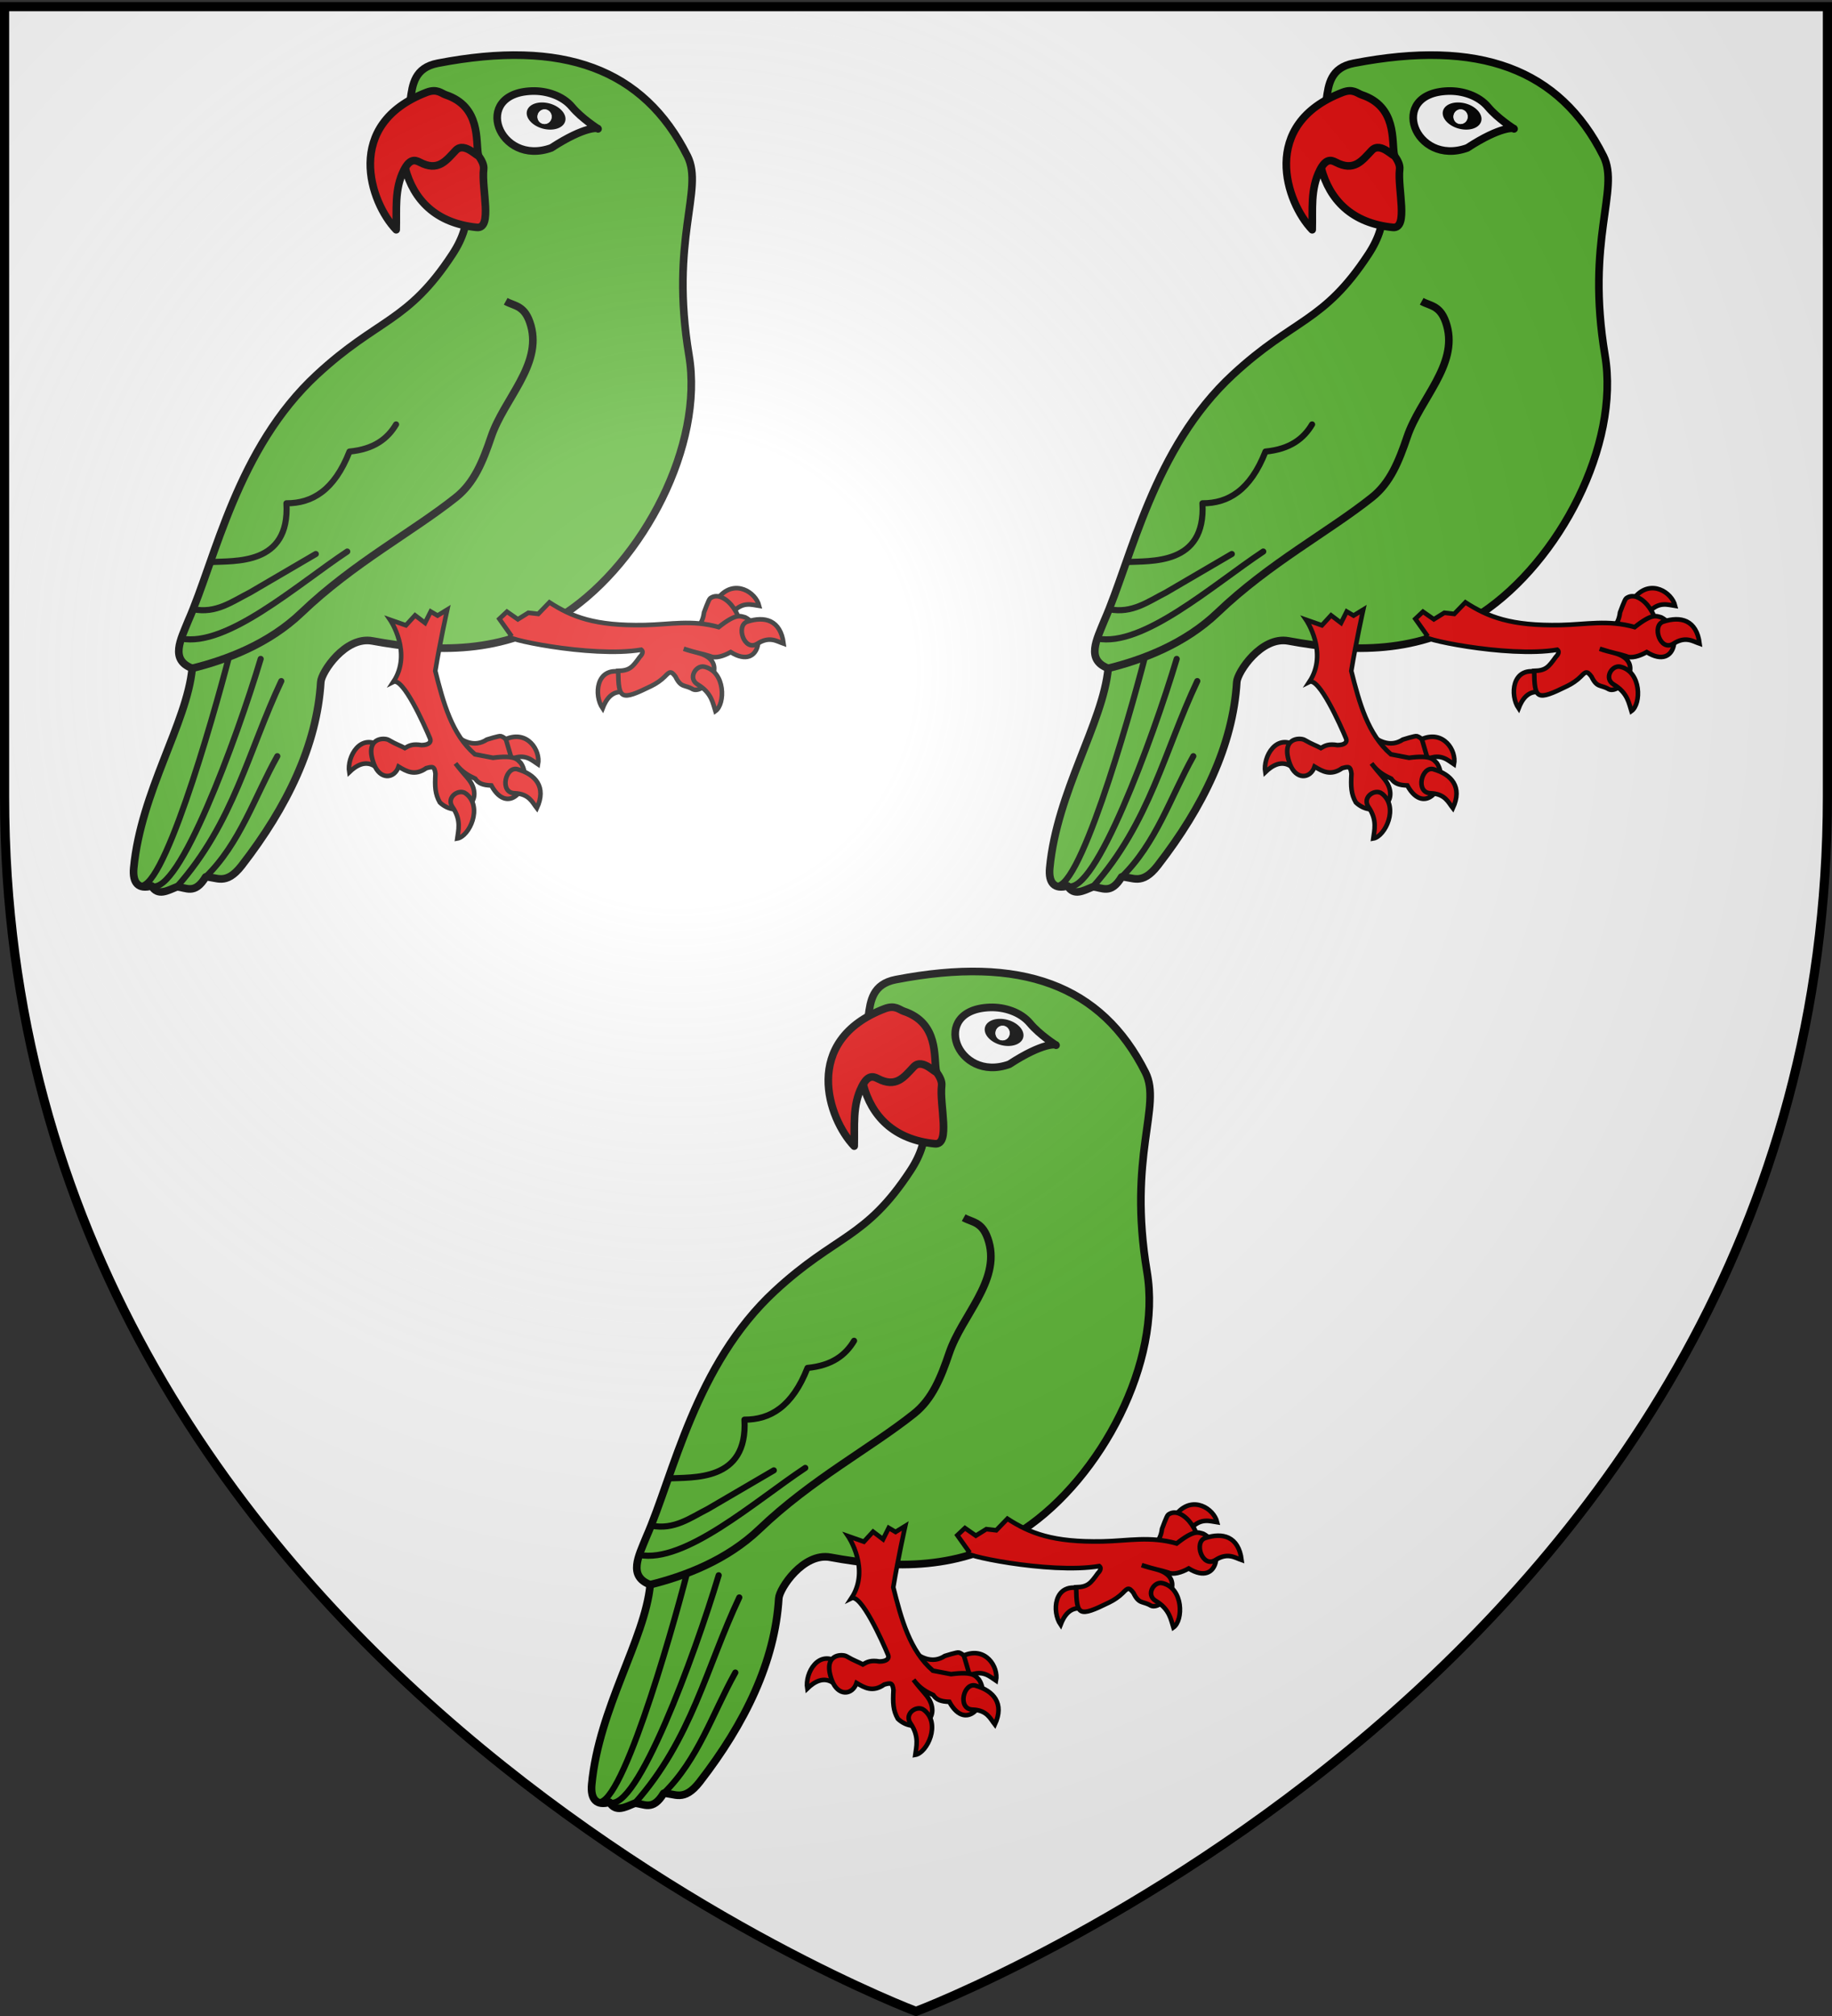 <svg xmlns="http://www.w3.org/2000/svg" xmlns:xlink="http://www.w3.org/1999/xlink" height="660" width="600" version="1.0"><rect width="100%" height="100%" fill="#333333" stroke="none"/><defs><g id="g"><path transform="rotate(18 3.157 -.5)" d="M0 0v1h.5L0 0z" id="f"/><use height="540" width="810" transform="scale(-1 1)" xlink:href="#f"/></g><g id="c"><path transform="rotate(18 3.157 -.5)" d="M0 0v1h.5L0 0z" id="b"/><use height="540" width="810" transform="scale(-1 1)" xlink:href="#b"/></g><g id="d"><use height="540" width="810" transform="rotate(72)" xlink:href="#c"/><use height="540" width="810" transform="rotate(144)" xlink:href="#c"/></g><g id="h"><use height="540" width="810" transform="rotate(72)" xlink:href="#g"/><use height="540" width="810" transform="rotate(144)" xlink:href="#g"/></g><linearGradient id="i"><stop offset="0" style="stop-color:#fff;stop-opacity:.314"/><stop offset=".19" style="stop-color:#fff;stop-opacity:.251"/><stop offset=".6" style="stop-color:#6b6b6b;stop-opacity:.125"/><stop offset="1" style="stop-color:#000;stop-opacity:.125"/></linearGradient><linearGradient id="a"><stop style="stop-color:white;stop-opacity:.314" offset="0"/><stop offset=".19" style="stop-color:white;stop-opacity:.251"/><stop style="stop-color:#6b6b6b;stop-opacity:.125" offset=".6"/><stop style="stop-color:black;stop-opacity:.125" offset="1"/></linearGradient><linearGradient id="k"><stop offset="0" style="stop-color:white;stop-opacity:.314"/><stop style="stop-color:white;stop-opacity:.251" offset=".19"/><stop offset=".6" style="stop-color:#6b6b6b;stop-opacity:.125"/><stop offset="1" style="stop-color:black;stop-opacity:.125"/></linearGradient><radialGradient xlink:href="#a" id="n" gradientUnits="userSpaceOnUse" gradientTransform="matrix(1.353 0 0 1.349 -77.63 -85.747)" cx="221.445" cy="226.331" fx="221.445" fy="226.331" r="300"/><radialGradient gradientTransform="matrix(1.353 0 0 1.349 -77.63 -85.747)" gradientUnits="userSpaceOnUse" xlink:href="#i" id="l" fy="226.331" fx="221.445" r="300" cy="226.331" cx="221.445"/><path id="e" d="M2.922 27.672c0-5.951 2.317-9.843 5.579-11.012 1.448-.519 3.307-.273 5.018 1.447 2.119 2.129 2.736 7.993-3.483 9.121.658-.956.619-3.081-.714-3.787-.99-.524-2.113-.253-2.676.123-.824.552-1.729 2.106-1.679 4.108H2.922z"/><path d="M2.922 27.672c0-5.951 2.317-9.843 5.579-11.012 1.448-.519 3.307-.273 5.018 1.447 2.119 2.129 2.736 7.993-3.483 9.121.658-.956.619-3.081-.714-3.787-.99-.524-2.113-.253-2.676.123-.824.552-1.729 2.106-1.679 4.108H2.922z" id="j"/></defs><g style="display:inline"><path style="fill:#fff;fill-opacity:1;fill-rule:evenodd;stroke:none;stroke-width:1px;stroke-linecap:butt;stroke-linejoin:miter;stroke-opacity:1" d="M300 658.5s298.5-112.32 298.5-397.772V2.176H1.5v258.552C1.5 546.18 300 658.5 300 658.5z"/></g><g id="m"><path d="M265.57 335.23c.242-5.098.45-10.61 7.892-12.733 40.184-11.47 67.297-4.145 84.115 23.176 6.385 10.372-3.476 27.602 6.189 64.95 7.44 28.754-8.953 68.363-32.983 87.636-18.948 15.198-41.404 16.52-62.16 14.508-9.001-.872-15.764 11.676-15.679 14.86.553 20.691-7.382 41.662-20.543 62.097-4.675 7.26-7.919 4.364-11.474 4.795-3.036 6.25-6.072 3.903-9.108 4.039-2.905 1.465-5.894 3.684-8.272.405-4.058 1.563-6.362-.307-6.324-5.343.193-25.124 13.25-48.842 13.382-66.77-7.603-2.147-4.584-9.015-2.647-15.402 7.18-21.123 11.017-57.593 34.952-83.951 18.378-20.238 28.066-19.405 40.81-43.155 12.304-22.93-10.835-32.706-18.15-49.113z" style="fill:#5ab532;fill-opacity:1;fill-rule:nonzero;stroke:#000;stroke-width:2.5;stroke-linecap:round;stroke-linejoin:round;stroke-miterlimit:4;stroke-opacity:1;stroke-dasharray:none;display:inline" transform="rotate(5 303.96 549.69)"/><path d="M265.79 357.548c3.661 10.24 11.647 17.194 25.08 17.367 5.318.069.388-12.766.58-19.149.088-2.901-3.789-5.803-5.996-8.704-12.638 2.192-21.396 5.215-19.664 10.486z" style="fill:#e20909;fill-opacity:1;fill-rule:nonzero;stroke:#000;stroke-width:2.5;stroke-linecap:round;stroke-linejoin:round;stroke-miterlimit:4;stroke-opacity:1;stroke-dasharray:none;display:inline" transform="rotate(5 303.96 549.69)"/><path d="M264.643 377.991c-9.25-8.063-20.353-32.857 6.018-45.682 3.272-1.591 4.818-.08 6.291.273 11.865 2.84 11.066 14.203 12.31 18.602.411 1.454-4.758-4.136-7.433-.788-2.917 3.653-5.117 7.543-11.442 4.89-1.685-.706-3.38-.82-4.924 3.01-2.63 6.525-1.184 13.13-.82 19.695z" style="fill:#e20909;fill-opacity:1;fill-rule:nonzero;stroke:#000;stroke-width:2.5;stroke-linecap:round;stroke-linejoin:round;stroke-miterlimit:4;stroke-opacity:1;stroke-dasharray:none;display:inline" transform="rotate(5 303.96 549.69)"/><path d="M327.621 339.325c.236-.365-4.274-.634-14.7 7.543-16.637 7.718-27.838-15.568-7.93-17.988 4.677-.569 10.122.625 13.54 4.062 3.432 3.452 9.09 6.383 9.09 6.383z" style="fill:#fff;fill-opacity:1;fill-rule:nonzero;stroke:#000;stroke-width:2.5;stroke-linecap:round;stroke-linejoin:round;stroke-miterlimit:4;stroke-opacity:1;stroke-dasharray:none;display:inline" transform="rotate(5 303.96 549.69)"/><path d="M309.742 332.292c-2.976-.122-5.452 1.172-5.809 3.197-.408 2.314 2.113 4.707 5.638 5.328 3.524.621 6.707-.745 7.115-3.06.408-2.314-2.113-4.706-5.637-5.328a9.865 9.865 0 0 0-1.307-.137zm.07 2.2c1.282 0 2.337 1.082 2.337 2.406 0 1.325-1.055 2.372-2.338 2.372-1.282 0-2.303-1.047-2.303-2.372 0-1.324 1.021-2.406 2.303-2.406z" style="fill:#000;fill-opacity:1;fill-rule:nonzero;stroke:none;display:inline" transform="rotate(5 303.96 549.69)"/><path style="fill:#fff;fill-opacity:1;fill-rule:nonzero;stroke:none;display:inline" d="M855.652 321.397c0 1.204-.945 2.18-2.11 2.18-1.166 0-2.111-.976-2.111-2.18 0-1.204.945-2.18 2.11-2.18 1.166 0 2.11.976 2.11 2.18z" transform="rotate(5 809.16 -6646.01) scale(1.1)"/><path d="M210.605 526.85c10.851-3.72 24.241-10.066 34.098-21.3 15.478-17.638 33.979-29.542 47.098-42.006 5.542-5.265 7.73-12.498 9.76-20.791 3.093-12.639 14.509-24.77 9.759-37.34-2.463-6.517-5.744-5.794-8.91-7.213" style="fill:none;stroke:#000;stroke-width:2.5;stroke-opacity:1;display:inline;stroke-miterlimit:4;stroke-dasharray:none" transform="rotate(5 303.96 549.69)"/><path d="M213.45 491.695c7.825-1.2 26.151-1.034 23.191-21.362 8.372-.702 15.236-5.553 19.094-18.67 7.989-1.486 12.076-5.314 14.427-10.183M209.201 507.545c7.65.866 12.597-3.67 18.105-7.086l20.367-14.426M206.174 517.451c15.126 1.572 36.136-20.704 51.683-33.116M220.927 594.52c10.32-11.982 13.66-27.454 19.957-41.446M211.82 598.558c16.737-22.448 19.525-46.64 28.215-70.094M203.547 598.963c9.128 2.761 23.503-49.987 29.13-77.143" style="fill:none;stroke:#000;stroke-width:2;stroke-linecap:round;stroke-linejoin:round;stroke-miterlimit:4;stroke-opacity:1;stroke-dasharray:none;display:inline" transform="rotate(5 303.96 549.69)"/><path d="M199.115 598.965c7.849 4.895 19.695-56.154 23.155-76.887" style="fill:none;stroke:#000;stroke-width:2;stroke-linecap:round;stroke-linejoin:round;stroke-miterlimit:4;stroke-opacity:1;stroke-dasharray:none;display:inline" transform="rotate(5 303.96 549.69)"/><g style="display:inline"><path style="fill:#e20909;fill-opacity:1;stroke:#000;stroke-width:1.5;stroke-miterlimit:4;stroke-opacity:1;stroke-dasharray:none" d="m977.132 547.103-.748 6.713c-3.686-1.762-6.437.832-8.186 3.245-1.703-4.857 1.39-13.722 8.934-9.958zM1014.902 551.348c5.721.63 6.315-13.716.127-14.528-.557-.073-4.295 1.89-4.295 1.89-3.534 3.33-8.206 2.4-13.737-1.742l9.967 11.95 7.938 2.43z" transform="rotate(10 640.62 -3467.373)"/><path style="fill:#e20909;fill-opacity:1;stroke:#000;stroke-width:1.5;stroke-miterlimit:4;stroke-opacity:1;stroke-dasharray:none" d="m1016.826 537.49 2.999 6.052c4.086-2.646 6.751-.625 8.802.25.098-4.656-5.39-10.534-11.801-6.302z" transform="rotate(10 640.62 -3467.373)"/><path d="M977.287 525.443c2.827-2.086 12.44 12.075 15.053 16.154.694 1.085-.02 2.178-2.387 2.624-2.882.026-3.92.822-5.196 1.893-1.579-.536-2.988-.673-5.688-1.678-1.56-.581-8.084.525-3.403 8.545 2.872 4.92 7.488 3.7 8.121-.522 2.764 1.048 5.719 2.22 9.004-1.072 1.949-.917 2.551-1.152 3.3 1.262.498 4.198 1.028 6.572 3.048 9.01 5.927 3.906 13.324-.885 9.755-6.958-1.257-2.139-3.165-3.037-6.93-6.516 2.577 2.466 5.044 3.218 7.241 3.802 1.325 1.39 2.941 1.65 5.562 1.268 7.626 9.545 13.705-3.211 8.285-8.87-1.426-1.032-2.342-2.327-9.311-.147l-6.034-.09c-8.594-5.136-13.134-14.824-17.521-24.63-.115-9.374.373-20.441.373-20.441l-2.785 2.463-2.436-.907-1.183 3.981-3.65-1.872-2.383 3.741-5.433-.892s9.165 9.33 4.598 19.852z" style="fill:#e20909;fill-opacity:1;stroke:#000;stroke-width:1.5;stroke-miterlimit:4;stroke-opacity:1;stroke-dasharray:none" transform="rotate(10 640.62 -3467.373)"/><path style="fill:#e20909;fill-opacity:1;stroke:#000;stroke-width:1.5;stroke-miterlimit:4;stroke-opacity:1;stroke-dasharray:none" d="M1022.308 546.543c-4.054-.446-4.644 8.62.425 7.905 4.708-.666 6.26 1.967 8.021 3.536 1.962-7.451-2.41-10.778-8.446-11.441zM1007.067 557.328c-2.518-1.345-6.33 2.277-3.6 5.064 3.738 3.816 3.203 7.366 3.331 9.905 3.753-1.338 6.582-11.596.27-14.969z" transform="rotate(10 640.62 -3467.373)"/></g><g style="display:inline"><path d="m1050.024 515.767 1.593 6.563c-4.066-.395-5.764 2.984-6.582 5.85-3.262-3.982-3.387-13.37 4.99-12.413zM1079.94 488.418l4.888 4.661c2.935-3.883 6.13-2.896 8.357-2.775-1.5-4.409-8.668-8.055-13.245-1.886z" style="fill:#e20909;fill-opacity:1;stroke:#000;stroke-width:1.5;stroke-miterlimit:4;stroke-opacity:1;stroke-dasharray:none" transform="rotate(5 653.655 -7459.63)"/><path d="M1086.384 500.323c4.16-3.947-4.84-15.23-9.423-11.06-.413.375-1.576 4.747-1.576 4.747-.135 5.244-3.803 8.155-10.136 9.306l14.346 1.31 6.79-4.303z" style="fill:#e20909;fill-opacity:1;stroke:#000;stroke-width:1.5;stroke-miterlimit:4;stroke-opacity:1;stroke-dasharray:none" transform="rotate(5 653.655 -7459.63)"/><path style="fill:#e20909;fill-opacity:1;stroke:#000;stroke-width:1.5;stroke-miterlimit:4;stroke-opacity:1;stroke-dasharray:none" d="M1013.34 507.307c-5.29.755 26.39 4.902 42.632.66 1.08.686.05 2.006-.27 2.391-2.062 3.438-2.815 4.732-6.668 5.168.97 9.269 1.638 9.801 11.23 3.997 1.57-.95 3.005-2.11 4.165-3.487 1.368-1.69 1.81-2.169 3.475-.284 2.174 3.63 3.2 2.271 6.012 3.624 3.41 1.29 10.026-7.548 3.921-10.932-2.07-1.223-4.554-1.066-8.046-2.004 4.93 1.13 5.987 1 8.817 1.654 1.758.697 4.422-.41 6.611-1.904 10.76 5.418 10.951-8.92 3.768-11.74-1.702-.323-3.056-1.11-8.4 3.927-8.975-1.71-15.901.544-24.216 1.44-16.27 1.754-23.963-.593-31.718-4.67l-3.307 4.082-3.267-.09-3.24 2.426-3.77-2.167-2.282 2.556 4.552 5.353z" transform="rotate(5 653.655 -7459.63)"/><path style="fill:#e20909;fill-opacity:1;stroke:#000;stroke-width:1.5;stroke-miterlimit:4;stroke-opacity:1;stroke-dasharray:none" d="M1077.042 511.711c-2.827-.403-5.17 4.304-1.65 5.99 4.817 2.307 5.528 5.826 6.517 8.168 3.069-2.54 2.218-13.148-4.867-14.158zM1089.755 495.781c-3.711 1.59-.123 10.028 3.942 6.894 3.775-2.91 6.309-1.306 8.543-.762-1.67-7.659-6.96-8.5-12.485-6.132z" transform="rotate(5 653.655 -7459.63)"/></g></g><use xlink:href="#m" transform="translate(-150 -300)" width="600" height="660"/><use xlink:href="#m" transform="translate(150 -300)" width="600" height="660"/><path d="M300 658.5s298.5-112.32 298.5-397.772V2.176H1.5v258.552C1.5 546.18 300 658.5 300 658.5z" style="opacity:1;fill:url(#n);fill-opacity:1;fill-rule:evenodd;stroke:none;stroke-width:1px;stroke-linecap:butt;stroke-linejoin:miter;stroke-opacity:1"/><path d="M300 658.5S1.5 546.18 1.5 260.728V2.176h597v258.552C598.5 546.18 300 658.5 300 658.5z" style="opacity:1;fill:none;fill-opacity:1;fill-rule:evenodd;stroke:#000;stroke-width:3;stroke-linecap:butt;stroke-linejoin:miter;stroke-miterlimit:4;stroke-dasharray:none;stroke-opacity:1"/></svg>